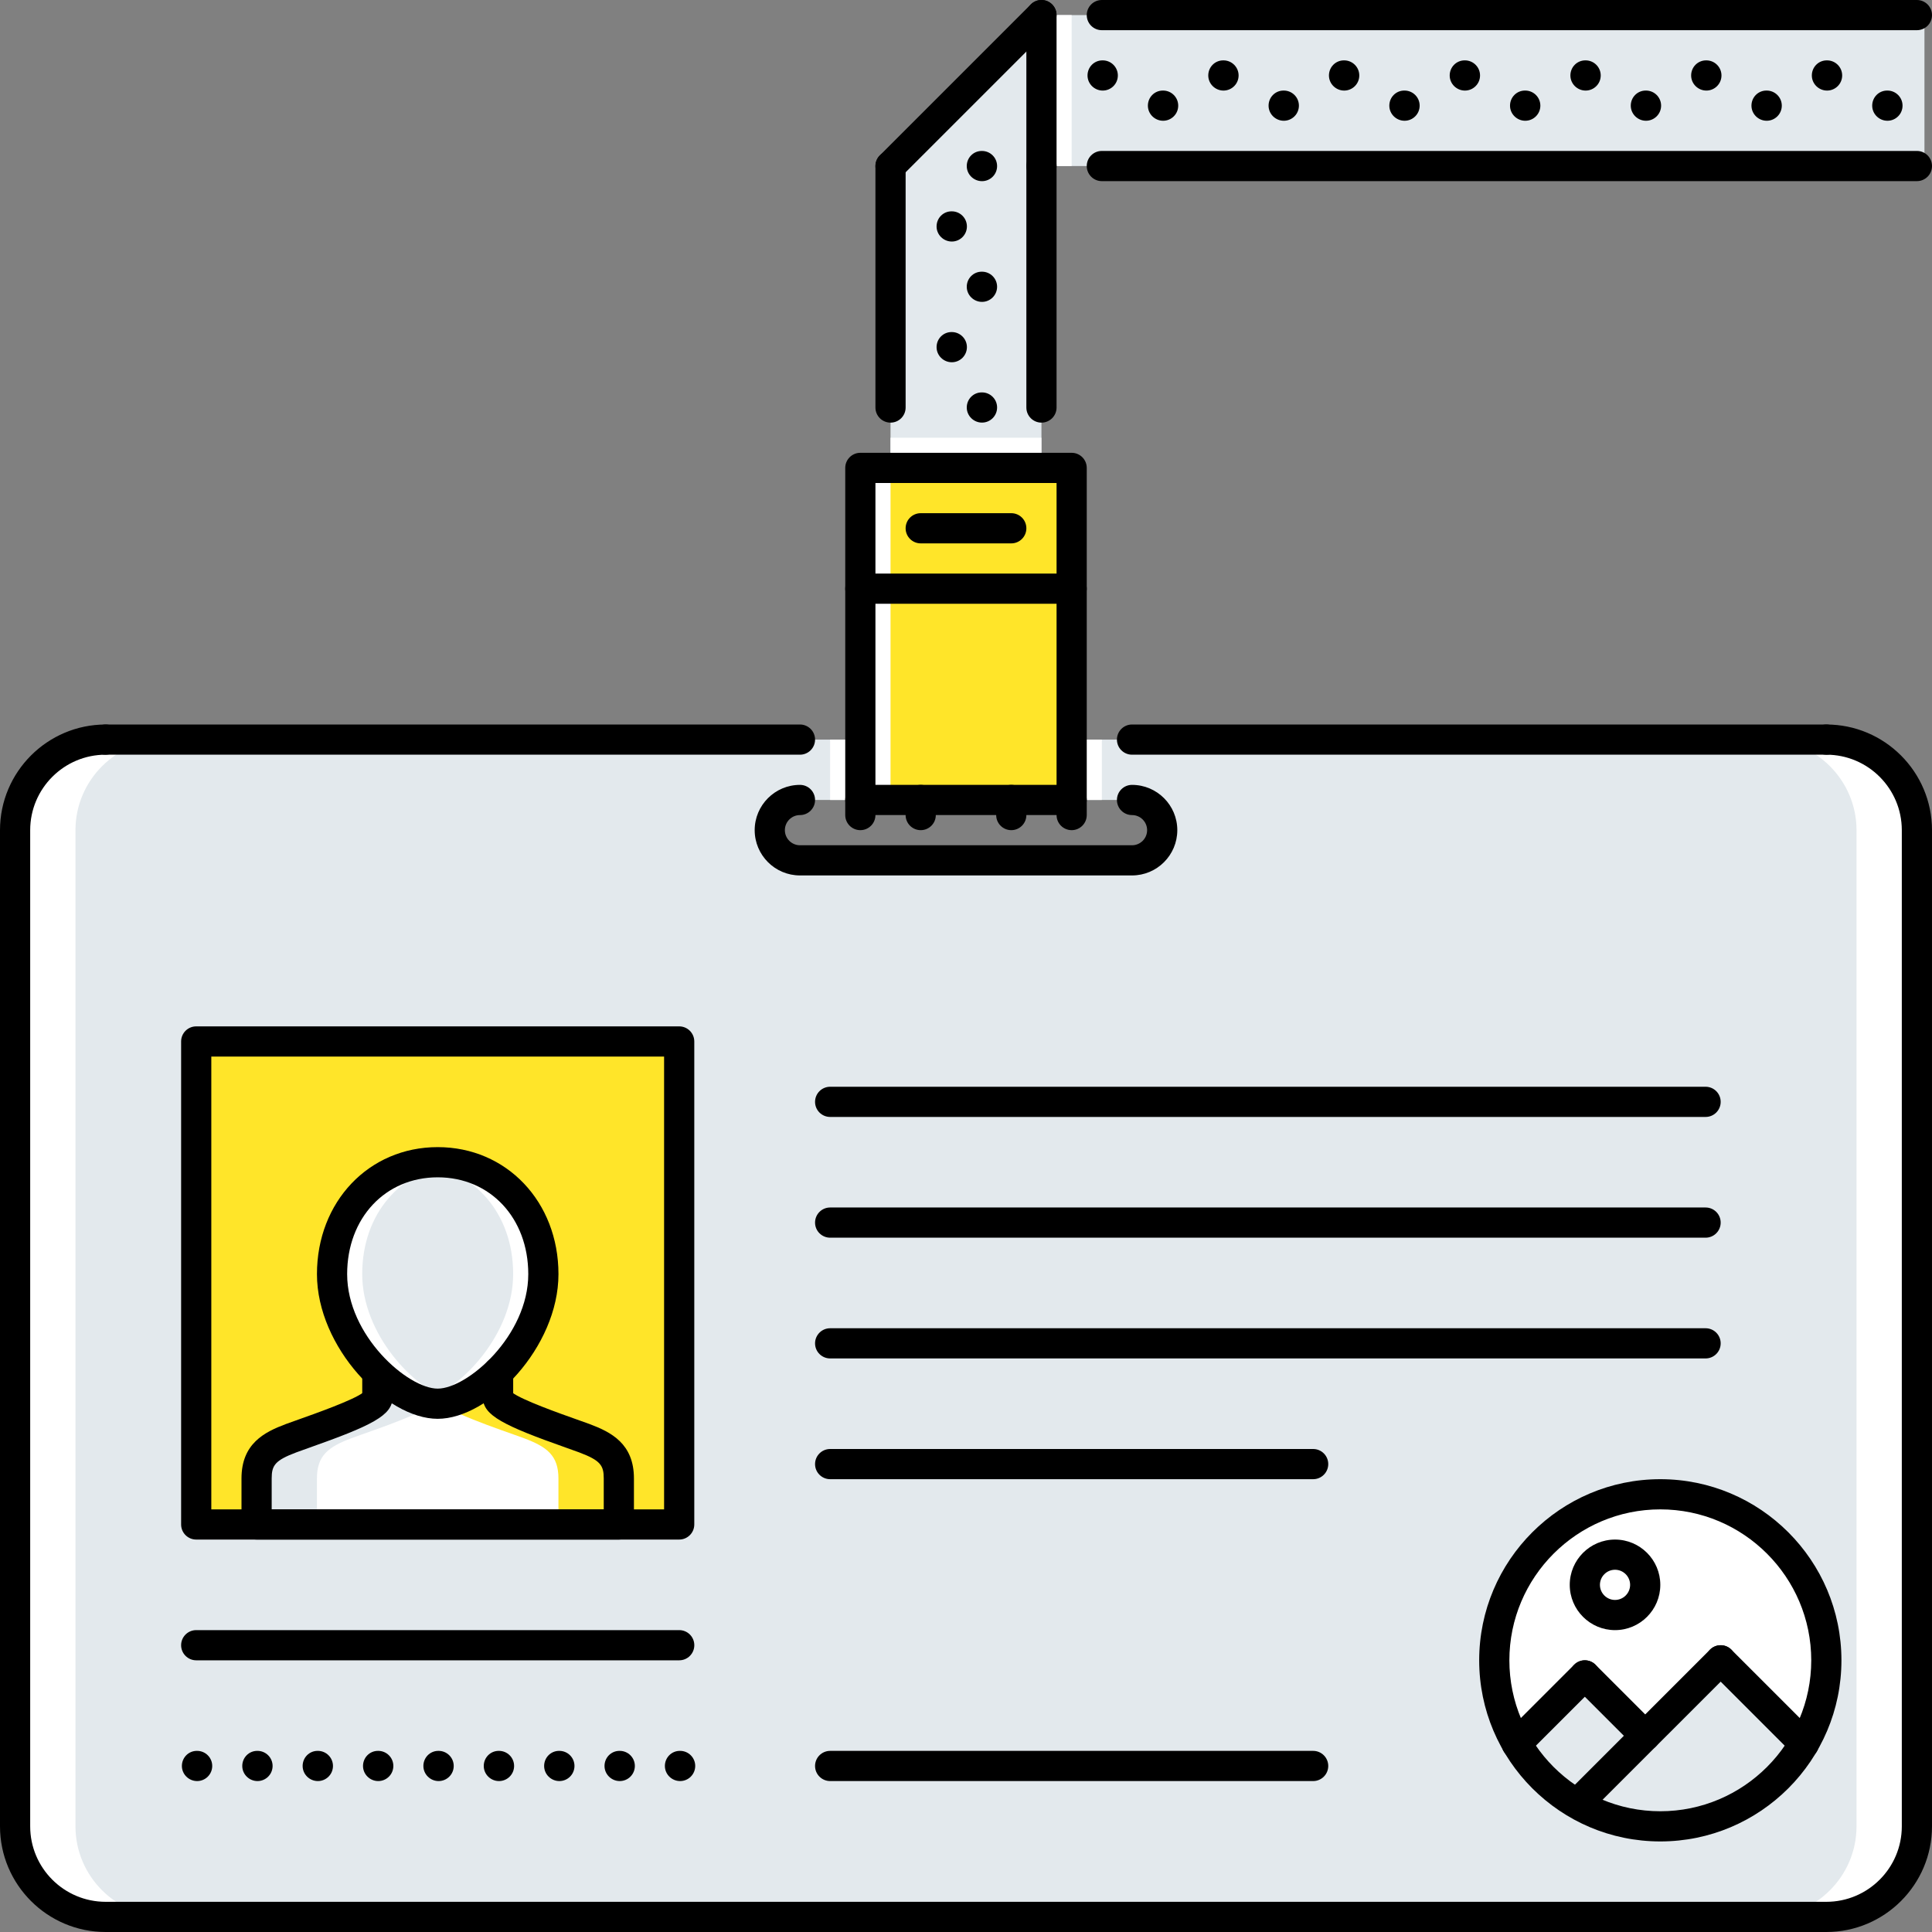 <?xml version="1.0" encoding="UTF-8"?> <svg xmlns="http://www.w3.org/2000/svg" xmlns:xlink="http://www.w3.org/1999/xlink" id="Capa_1" x="0px" y="0px" viewBox="0 0 511.653 511.653" style="enable-background:new 0 0 511.653 511.653;" xml:space="preserve" width="512px" height="512px" class=""><rect x="0" y="0" width="511.653" height="511.653" fill="#808080" stroke="none"/><g><path style="fill:#E3E9ED" d="M483.672,195.868H27.98c-13.194,0-23.983,10.793-23.983,23.984v263.82 c0,13.194,10.79,23.983,23.983,23.983h455.691c13.193,0,23.982-10.789,23.982-23.983v-263.82 C507.654,206.661,496.865,195.868,483.672,195.868z M299.797,227.846h-87.941c-4.419,0-7.995-3.579-7.995-7.994 s3.576-7.995,7.995-7.995h87.941c4.418,0,7.994,3.58,7.994,7.995S304.215,227.846,299.797,227.846z" data-original="#D7E9FF" class="active-path" data-old_color="#D7E9FF"></path><path style="fill:#FFFFFF" d="M19.986,483.672v-263.82c0-13.19,10.789-23.984,23.983-23.984H27.98 c-13.194,0-23.983,10.793-23.983,23.984v263.82c0,13.194,10.79,23.983,23.983,23.983h15.989 C30.775,507.655,19.986,496.866,19.986,483.672z" data-original="#FFFFFF" class=""></path><path style="fill:#FFFFFF" d="M491.665,219.851v263.82c0,13.194-10.789,23.983-23.984,23.983h15.99 c13.193,0,23.982-10.789,23.982-23.983v-263.82c0-13.194-10.789-23.984-23.982-23.984h-15.99 C480.876,195.868,491.665,206.657,491.665,219.851z" data-original="#94C1FF" class="" data-old_color="#94C1FF"></path><rect x="51.965" y="275.817" style="fill:#FFE529" width="127.91" height="127.91" data-original="#5C9EFF" class="" data-old_color="#5C9EFF"></rect><path style="fill:#FFFFFF" d="M154.738,380.882c-5.699-2.123-22.836-7.611-22.836-10.664v-6.465H99.923v6.465 c0,3.053-17.145,8.541-22.844,10.664c-6.09,2.288-9.135,4.568-9.135,10.657c0,6.098,0,12.188,0,12.188h95.935c0,0,0-6.09,0-12.188 C163.88,385.45,160.827,383.17,154.738,380.882z" data-original="#94C1FF" class="" data-old_color="#94C1FF"></path><path style="fill:#E3E9ED" d="M93.069,380.882c5.699-2.123,22.844-7.611,22.844-10.664v-6.465H99.924v6.465 c0,3.053-17.145,8.541-22.844,10.664c-6.09,2.288-9.135,4.568-9.135,10.657c0,6.098,0,12.188,0,12.188h15.989c0,0,0-6.09,0-12.188 C83.934,385.45,86.979,383.17,93.069,380.882z" data-original="#D7E9FF" class="active-path" data-old_color="#D7E9FF"></path><path style="fill:#FFE529" d="M138.757,380.882c-5.699-2.123-22.844-7.611-22.844-10.664v-6.465h15.989v6.465 c0,3.053,17.145,8.541,22.844,10.664c6.089,2.288,9.134,4.568,9.134,10.657c0,6.098,0,12.188,0,12.188h-15.989c0,0,0-6.09,0-12.188 C147.891,385.45,144.846,383.17,138.757,380.882z" data-original="#5C9EFF" class="" data-old_color="#5C9EFF"></path><path style="fill:#FFFFFF" d="M483.672,439.702c0,24.288-19.691,43.97-43.971,43.97c-24.289,0-43.971-19.682-43.971-43.97 c0-24.281,19.682-43.971,43.971-43.971C463.979,395.731,483.672,415.421,483.672,439.702z" data-original="#94C1FF" class="" data-old_color="#94C1FF"></path><g> <polygon style="fill:#E3E9ED" points="275.811,3.998 235.839,43.971 235.839,122.586 275.811,122.586 " data-original="#D7E9FF" class="active-path" data-old_color="#D7E9FF"></polygon> <rect x="275.815" y="3.998" style="fill:#E3E9ED" width="233.84" height="39.973" data-original="#D7E9FF" class="active-path" data-old_color="#D7E9FF"></rect> </g><rect x="227.846" y="123.917" style="fill:#FFE529" width="55.961" height="87.94" data-original="#5C9EFF" class="" data-old_color="#5C9EFF"></rect><rect x="227.846" y="123.917" style="fill:#FFFFFF" width="7.994" height="87.94" data-original="#94C1FF" class="" data-old_color="#94C1FF"></rect><rect x="275.815" y="123.917" style="fill:#FFE529" width="7.994" height="87.94" data-original="#2287FF" class="" data-old_color="#2287FF"></rect><g> <rect x="275.815" y="3.998" style="fill:#FFFFFF" width="7.994" height="39.973" data-original="#94C1FF" class="" data-old_color="#94C1FF"></rect> <rect x="235.835" y="115.927" style="fill:#FFFFFF" width="39.965" height="7.991" data-original="#94C1FF" class="" data-old_color="#94C1FF"></rect> <rect x="219.846" y="195.867" style="fill:#FFFFFF" width="7.995" height="15.989" data-original="#94C1FF" class="" data-old_color="#94C1FF"></rect> <rect x="283.806" y="195.867" style="fill:#FFFFFF" width="7.994" height="15.989" data-original="#94C1FF" class="" data-old_color="#94C1FF"></rect> </g><path style="fill:#FFFFFF" d="M435.703,419.716c0,4.395-3.598,7.994-7.994,7.994c-4.395,0-7.994-3.6-7.994-7.994 c0-4.396,3.6-7.995,7.994-7.995C432.104,411.721,435.703,415.319,435.703,419.716z" data-original="#FFFFFF" class=""></path><g> <polygon style="fill:#E3E9ED" points="477.846,461.858 450.81,482.251 417.854,477.535 455.689,439.702 " data-original="#D7E9FF" class="active-path" data-old_color="#D7E9FF"></polygon> <polygon style="fill:#E3E9ED" points="435.703,459.688 417.854,477.535 401.639,461.772 419.715,443.699 " data-original="#D7E9FF" class="active-path" data-old_color="#D7E9FF"></polygon> <path style="fill:#E3E9ED" d="M143.893,337.428c0,17.87-17.339,34.32-27.988,34.32c-10.642,0-27.973-16.45-27.973-34.32 c0-17.863,12.523-29.636,27.973-29.636S143.893,319.564,143.893,337.428z" data-original="#D7E9FF" class="active-path" data-old_color="#D7E9FF"></path> </g><path style="fill:#FFFFFF" d="M115.905,307.792c-1.366,0-2.678,0.203-3.997,0.382c13.545,1.866,23.991,12.976,23.991,29.254 c0,15.771-13.499,30.401-23.991,33.626c1.397,0.429,2.748,0.694,3.997,0.694c10.649,0,27.988-16.45,27.988-34.32 C143.893,319.564,131.355,307.792,115.905,307.792z" data-original="#94C1FF" class="" data-old_color="#94C1FF"></path><path style="fill:#FFFFFF" d="M95.926,337.428c0-16.278,10.438-27.388,23.976-29.254c-1.319-0.179-2.631-0.382-3.997-0.382 c-15.45,0-27.973,11.772-27.973,29.636c0,17.87,17.332,34.32,27.973,34.32c1.249,0,2.607-0.266,3.997-0.694 C109.417,367.829,95.926,353.198,95.926,337.428z" data-original="#FFFFFF" class=""></path><g> <path style="fill:#000000" d="M52.205,471.68c-2.209,0-4.036-1.788-4.036-3.997s1.749-3.997,3.95-3.997h0.086 c2.202,0,3.998,1.788,3.998,3.997S54.408,471.68,52.205,471.68z" data-original="#116FFF" class="" data-old_color="#116FFF"></path> <path style="fill:#000000" d="M68.195,471.68c-2.209,0-4.036-1.788-4.036-3.997s1.749-3.997,3.95-3.997h0.086 c2.202,0,3.997,1.788,3.997,3.997S70.396,471.68,68.195,471.68z" data-original="#116FFF" class="" data-old_color="#116FFF"></path> <path style="fill:#000000" d="M84.184,471.68c-2.209,0-4.036-1.788-4.036-3.997s1.749-3.997,3.95-3.997h0.086 c2.202,0,3.997,1.788,3.997,3.997S86.386,471.68,84.184,471.68z" data-original="#116FFF" class="" data-old_color="#116FFF"></path> <path style="fill:#000000" d="M100.173,471.68c-2.209,0-4.036-1.788-4.036-3.997s1.749-3.997,3.95-3.997h0.086 c2.201,0,3.997,1.788,3.997,3.997S102.374,471.68,100.173,471.68z" data-original="#116FFF" class="" data-old_color="#116FFF"></path> <path style="fill:#000000" d="M116.162,471.68c-2.21,0-4.037-1.788-4.037-3.997s1.749-3.997,3.951-3.997h0.086 c2.201,0,3.997,1.788,3.997,3.997S118.364,471.68,116.162,471.68z" data-original="#116FFF" class="" data-old_color="#116FFF"></path> <path style="fill:#000000" d="M132.152,471.68c-2.209,0-4.037-1.788-4.037-3.997s1.749-3.997,3.951-3.997h0.086 c2.202,0,3.998,1.788,3.998,3.997S134.354,471.68,132.152,471.68z" data-original="#116FFF" class="" data-old_color="#116FFF"></path> <path style="fill:#000000" d="M148.141,471.68c-2.209,0-4.037-1.788-4.037-3.997s1.749-3.997,3.951-3.997h0.086 c2.202,0,3.997,1.788,3.997,3.997S150.342,471.68,148.141,471.68z" data-original="#116FFF" class="" data-old_color="#116FFF"></path> <path style="fill:#000000" d="M164.13,471.68c-2.209,0-4.036-1.788-4.036-3.997s1.749-3.997,3.95-3.997h0.086 c2.202,0,3.998,1.788,3.998,3.997S166.331,471.68,164.13,471.68z" data-original="#116FFF" class="" data-old_color="#116FFF"></path> <path style="fill:#000000" d="M180.118,471.68c-2.209,0-4.036-1.788-4.036-3.997s1.749-3.997,3.95-3.997h0.086 c2.202,0,3.997,1.788,3.997,3.997S182.32,471.68,180.118,471.68z" data-original="#116FFF" class="" data-old_color="#116FFF"></path> <path style="fill:#000000" d="M292.043,23.985c-2.209,0-4.035-1.788-4.035-3.998c0-2.209,1.748-3.997,3.949-3.997h0.086 c2.203,0,3.998,1.788,3.998,3.997C296.04,22.197,294.246,23.985,292.043,23.985z" data-original="#116FFF" class="" data-old_color="#116FFF"></path> <path style="fill:#000000" d="M324.021,23.985c-2.209,0-4.035-1.788-4.035-3.998c0-2.209,1.748-3.997,3.949-3.997h0.086 c2.201,0,3.998,1.788,3.998,3.997C328.018,22.197,326.221,23.985,324.021,23.985z" data-original="#116FFF" class="" data-old_color="#116FFF"></path> <path style="fill:#000000" d="M308.033,31.979c-2.209,0-4.037-1.788-4.037-3.997c0-2.21,1.75-3.998,3.951-3.998h0.086 c2.201,0,3.996,1.788,3.996,3.998C312.029,30.191,310.233,31.979,308.033,31.979z" data-original="#116FFF" class="" data-old_color="#116FFF"></path> <path style="fill:#000000" d="M339.996,31.979c-2.211,0-4.037-1.788-4.037-3.997c0-2.21,1.748-3.998,3.951-3.998h0.086 c2.201,0,3.996,1.788,3.996,3.998C343.991,30.191,342.197,31.979,339.996,31.979z" data-original="#116FFF" class="" data-old_color="#116FFF"></path> <path style="fill:#000000" d="M355.983,23.985c-2.209,0-4.037-1.788-4.037-3.998c0-2.209,1.75-3.997,3.951-3.997h0.086 c2.201,0,3.998,1.788,3.998,3.997C359.982,22.197,358.185,23.985,355.983,23.985z" data-original="#116FFF" class="" data-old_color="#116FFF"></path> <path style="fill:#000000" d="M260.064,111.917c-2.209,0-4.036-1.788-4.036-3.997s1.749-3.997,3.952-3.997h0.084 c2.203,0,3.998,1.788,3.998,3.997S262.267,111.917,260.064,111.917z" data-original="#116FFF" class="" data-old_color="#116FFF"></path> <path style="fill:#000000" d="M260.064,79.947c-2.209,0-4.036-1.788-4.036-3.998c0-2.209,1.749-3.997,3.952-3.997h0.084 c2.203,0,3.998,1.788,3.998,3.997C264.061,78.159,262.267,79.947,260.064,79.947z" data-original="#116FFF" class="" data-old_color="#116FFF"></path> <path style="fill:#000000" d="M252.07,95.935c-2.209,0-4.036-1.788-4.036-3.997s1.749-3.997,3.95-3.997h0.086 c2.202,0,3.997,1.788,3.997,3.997S254.271,95.935,252.07,95.935z" data-original="#116FFF" class="" data-old_color="#116FFF"></path> <path style="fill:#000000" d="M252.07,63.965c-2.209,0-4.036-1.788-4.036-3.997s1.749-3.998,3.95-3.998h0.086 c2.202,0,3.997,1.788,3.997,3.998S254.271,63.965,252.07,63.965z" data-original="#116FFF" class="" data-old_color="#116FFF"></path> <path style="fill:#000000" d="M260.064,47.976c-2.209,0-4.036-1.788-4.036-3.998s1.749-3.998,3.952-3.998h0.084 c2.203,0,3.998,1.788,3.998,3.998S262.267,47.976,260.064,47.976z" data-original="#116FFF" class="" data-old_color="#116FFF"></path> <path style="fill:#000000" d="M371.971,31.979c-2.209,0-4.035-1.788-4.035-3.997c0-2.21,1.748-3.998,3.951-3.998h0.084 c2.203,0,3.998,1.788,3.998,3.998C375.97,30.191,374.176,31.979,371.971,31.979z" data-original="#116FFF" class="" data-old_color="#116FFF"></path> <path style="fill:#000000" d="M387.962,23.985c-2.209,0-4.037-1.788-4.037-3.998c0-2.209,1.75-3.997,3.951-3.997h0.086 c2.201,0,3.998,1.788,3.998,3.997C391.961,22.197,390.164,23.985,387.962,23.985z" data-original="#116FFF" class="" data-old_color="#116FFF"></path> <path style="fill:#000000" d="M403.935,31.979c-2.209,0-4.035-1.788-4.035-3.997c0-2.21,1.748-3.998,3.949-3.998h0.086 c2.203,0,3.998,1.788,3.998,3.998C407.932,30.191,406.138,31.979,403.935,31.979z" data-original="#116FFF" class="" data-old_color="#116FFF"></path> <path style="fill:#000000" d="M419.926,23.985c-2.209,0-4.037-1.788-4.037-3.998c0-2.209,1.75-3.997,3.951-3.997h0.086 c2.201,0,3.996,1.788,3.996,3.997C423.922,22.197,422.126,23.985,419.926,23.985z" data-original="#116FFF" class="" data-old_color="#116FFF"></path> <path style="fill:#000000" d="M435.914,31.979c-2.209,0-4.035-1.788-4.035-3.997c0-2.21,1.748-3.998,3.949-3.998h0.086 c2.201,0,3.998,1.788,3.998,3.998C439.911,30.191,438.115,31.979,435.914,31.979z" data-original="#116FFF" class="" data-old_color="#116FFF"></path> <path style="fill:#000000" d="M451.904,23.985c-2.211,0-4.037-1.788-4.037-3.998c0-2.209,1.748-3.997,3.951-3.997h0.086 c2.201,0,3.996,1.788,3.996,3.997C455.9,22.197,454.104,23.985,451.904,23.985z" data-original="#116FFF" class="" data-old_color="#116FFF"></path> <path style="fill:#000000" d="M467.876,31.979c-2.209,0-4.037-1.788-4.037-3.997c0-2.21,1.75-3.998,3.951-3.998h0.086 c2.201,0,3.998,1.788,3.998,3.998C471.875,30.191,470.078,31.979,467.876,31.979z" data-original="#116FFF" class="" data-old_color="#116FFF"></path> <path style="fill:#000000" d="M483.865,23.985c-2.209,0-4.035-1.788-4.035-3.998c0-2.209,1.748-3.997,3.949-3.997h0.086 c2.203,0,3.998,1.788,3.998,3.997C487.862,22.197,486.068,23.985,483.865,23.985z" data-original="#116FFF" class="" data-old_color="#116FFF"></path> <path style="fill:#000000" d="M499.854,31.979c-2.209,0-4.037-1.788-4.037-3.997c0-2.21,1.75-3.998,3.951-3.998h0.086 c2.201,0,3.998,1.788,3.998,3.998C503.853,30.191,502.056,31.979,499.854,31.979z" data-original="#116FFF" class="" data-old_color="#116FFF"></path> <path style="fill:#000000" d="M483.672,511.653H27.98C12.553,511.653,0,499.098,0,483.672v-263.82 c0-15.427,12.554-27.981,27.98-27.981c2.21,0,3.998,1.788,3.998,3.997s-1.788,3.998-3.998,3.998 c-11.023,0-19.986,8.966-19.986,19.986v263.82c0,11.023,8.963,19.986,19.986,19.986h455.691c11.023,0,19.986-8.963,19.986-19.986 v-263.82c0-11.02-8.963-19.986-19.986-19.986c-2.211,0-3.998-1.788-3.998-3.998s1.787-3.997,3.998-3.997 c15.426,0,27.98,12.554,27.98,27.981v263.82C511.651,499.098,499.096,511.653,483.672,511.653z" data-original="#116FFF" class="" data-old_color="#116FFF"></path> <path style="fill:#000000" d="M299.797,231.843h-87.941c-6.613,0-11.992-5.379-11.992-11.992s5.379-11.992,11.992-11.992 c2.209,0,3.997,1.788,3.997,3.998s-1.788,3.998-3.997,3.998c-2.202,0-3.997,1.792-3.997,3.997c0,2.205,1.795,3.997,3.997,3.997 h87.941c2.201,0,3.996-1.792,3.996-3.997c0-2.206-1.795-3.997-3.996-3.997c-2.211,0-3.998-1.788-3.998-3.998 s1.787-3.998,3.998-3.998c6.611,0,11.99,5.379,11.99,11.992C311.786,226.464,306.408,231.843,299.797,231.843z" data-original="#116FFF" class="" data-old_color="#116FFF"></path> <path style="fill:#000000" d="M283.806,215.854h-55.961c-2.21,0-3.998-1.788-3.998-3.998v-87.94c0-2.21,1.788-3.998,3.998-3.998 h55.961c2.209,0,3.998,1.788,3.998,3.998v87.94C287.805,214.066,286.014,215.854,283.806,215.854z M231.842,207.859h47.968v-79.945 h-47.968V207.859z" data-original="#116FFF" class="" data-old_color="#116FFF"></path> <path style="fill:#000000" d="M227.844,219.851c-2.21,0-3.998-1.788-3.998-3.997v-3.998c0-2.209,1.788-3.998,3.998-3.998 c2.209,0,3.997,1.788,3.997,3.998v3.998C231.842,218.063,230.053,219.851,227.844,219.851z" data-original="#116FFF" class="" data-old_color="#116FFF"></path> <path style="fill:#000000" d="M243.833,219.851c-2.21,0-3.998-1.788-3.998-3.997v-3.998c0-2.209,1.788-3.998,3.998-3.998 c2.209,0,3.997,1.788,3.997,3.998v3.998C247.831,218.063,246.042,219.851,243.833,219.851z" data-original="#116FFF" class="" data-old_color="#116FFF"></path> <path style="fill:#000000" d="M267.818,219.851c-2.209,0-3.998-1.788-3.998-3.997v-3.998c0-2.209,1.789-3.998,3.998-3.998 s3.996,1.788,3.996,3.998v3.998C271.814,218.063,270.026,219.851,267.818,219.851z" data-original="#116FFF" class="" data-old_color="#116FFF"></path> <path style="fill:#000000" d="M283.806,219.851c-2.209,0-3.996-1.788-3.996-3.997v-3.998c0-2.209,1.787-3.998,3.996-3.998 s3.998,1.788,3.998,3.998v3.998C287.805,218.063,286.014,219.851,283.806,219.851z" data-original="#116FFF" class="" data-old_color="#116FFF"></path> <path style="fill:#000000" d="M211.855,199.865H27.98c-2.209,0-3.997-1.788-3.997-3.998s1.788-3.997,3.997-3.997h183.875 c2.209,0,3.997,1.788,3.997,3.997S214.064,199.865,211.855,199.865z" data-original="#116FFF" class="" data-old_color="#116FFF"></path> <path style="fill:#000000" d="M483.672,199.865H299.797c-2.211,0-3.998-1.788-3.998-3.998s1.787-3.997,3.998-3.997h183.875 c2.209,0,3.996,1.788,3.996,3.997S485.88,199.865,483.672,199.865z" data-original="#116FFF" class="" data-old_color="#116FFF"></path> <path style="fill:#000000" d="M283.806,159.892h-55.961c-2.21,0-3.998-1.788-3.998-3.998s1.788-3.998,3.998-3.998h55.961 c2.209,0,3.998,1.788,3.998,3.998S286.014,159.892,283.806,159.892z" data-original="#116FFF" class="" data-old_color="#116FFF"></path> <path style="fill:#000000" d="M267.818,143.903h-23.984c-2.21,0-3.998-1.788-3.998-3.997c0-2.21,1.788-3.998,3.998-3.998h23.984 c2.209,0,3.996,1.788,3.996,3.998C271.814,142.115,270.026,143.903,267.818,143.903z" data-original="#116FFF" class="" data-old_color="#116FFF"></path> <path style="fill:#000000" d="M235.839,111.925c-2.209,0-3.997-1.788-3.997-3.997V43.971c0-2.209,1.788-3.998,3.997-3.998 c2.21,0,3.998,1.788,3.998,3.998v63.957C239.837,110.137,238.049,111.925,235.839,111.925z" data-original="#116FFF" class="" data-old_color="#116FFF"></path> <path style="fill:#000000" d="M275.811,111.925c-2.209,0-3.998-1.788-3.998-3.997V43.971c0-2.209,1.789-3.998,3.998-3.998 s3.998,1.788,3.998,3.998v63.957C279.81,110.137,278.021,111.925,275.811,111.925z" data-original="#116FFF" class="" data-old_color="#116FFF"></path> <path style="fill:#000000" d="M507.654,7.995H291.801c-2.209,0-3.996-1.788-3.996-3.997S289.591,0,291.801,0h215.854 c2.209,0,3.998,1.788,3.998,3.998S509.862,7.995,507.654,7.995z" data-original="#116FFF" class="" data-old_color="#116FFF"></path> <path style="fill:#000000" d="M507.654,47.969H291.801c-2.209,0-3.996-1.788-3.996-3.998s1.787-3.998,3.996-3.998h215.854 c2.209,0,3.998,1.788,3.998,3.998S509.862,47.969,507.654,47.969z" data-original="#116FFF" class="" data-old_color="#116FFF"></path> <path style="fill:#000000" d="M275.811,47.969c-2.209,0-3.998-1.788-3.998-3.998V3.998c0-2.209,1.789-3.998,3.998-3.998 s3.998,1.788,3.998,3.998v39.973C279.81,46.181,278.021,47.969,275.811,47.969z" data-original="#116FFF" class="" data-old_color="#116FFF"></path> <path style="fill:#000000" d="M235.839,47.969c-1.022,0-2.045-0.391-2.826-1.171c-1.562-1.561-1.562-4.091,0-5.652l39.973-39.974 c1.561-1.561,4.092-1.561,5.652,0c1.561,1.562,1.561,4.091,0,5.653l-39.973,39.972C237.885,47.578,236.861,47.969,235.839,47.969z" data-original="#116FFF" class="" data-old_color="#116FFF"></path> <path style="fill:#000000" d="M179.868,407.723H51.964c-2.209,0-3.998-1.788-3.998-3.997V275.813c0-2.209,1.788-3.997,3.998-3.997 H179.87c2.21,0,3.998,1.788,3.998,3.997v127.913C183.867,405.935,182.079,407.723,179.868,407.723z M55.961,399.729h119.91V279.81 H55.961V399.729z" data-original="#116FFF" class="" data-old_color="#116FFF"></path> <path style="fill:#000000" d="M451.693,295.8H219.85c-2.209,0-3.998-1.788-3.998-3.997c0-2.21,1.788-3.997,3.998-3.997h231.843 c2.209,0,3.996,1.787,3.996,3.997C455.689,294.012,453.901,295.8,451.693,295.8z" data-original="#116FFF" class="" data-old_color="#116FFF"></path> <path style="fill:#000000" d="M451.693,327.778H219.85c-2.209,0-3.998-1.788-3.998-3.998c0-2.209,1.788-3.997,3.998-3.997h231.843 c2.209,0,3.996,1.788,3.996,3.997C455.689,325.99,453.901,327.778,451.693,327.778z" data-original="#116FFF" class="" data-old_color="#116FFF"></path> <path style="fill:#000000" d="M451.693,359.756H219.85c-2.209,0-3.998-1.788-3.998-3.997s1.788-3.997,3.998-3.997h231.843 c2.209,0,3.996,1.788,3.996,3.997S453.901,359.756,451.693,359.756z" data-original="#116FFF" class="" data-old_color="#116FFF"></path> <path style="fill:#000000" d="M347.763,391.734H219.85c-2.209,0-3.998-1.788-3.998-3.997s1.788-3.998,3.998-3.998h127.913 c2.209,0,3.998,1.789,3.998,3.998S349.971,391.734,347.763,391.734z" data-original="#116FFF" class="" data-old_color="#116FFF"></path> <path style="fill:#000000" d="M347.763,471.68H219.85c-2.209,0-3.998-1.788-3.998-3.997s1.788-3.997,3.998-3.997h127.913 c2.209,0,3.998,1.788,3.998,3.997S349.971,471.68,347.763,471.68z" data-original="#116FFF" class="" data-old_color="#116FFF"></path> <path style="fill:#000000" d="M179.876,439.702H51.964c-2.209,0-3.998-1.788-3.998-3.998c0-2.209,1.788-3.997,3.998-3.997h127.913 c2.21,0,3.998,1.788,3.998,3.997C183.874,437.914,182.087,439.702,179.876,439.702z" data-original="#116FFF" class="" data-old_color="#116FFF"></path> <path style="fill:#000000" d="M439.701,487.669c-26.451,0-47.967-21.517-47.967-47.967c0-26.451,21.516-47.968,47.967-47.968 s47.967,21.517,47.967,47.968C487.668,466.152,466.151,487.669,439.701,487.669z M439.701,399.729 c-22.039,0-39.973,17.933-39.973,39.973c0,22.039,17.934,39.973,39.973,39.973s39.973-17.934,39.973-39.973 C479.673,417.662,461.74,399.729,439.701,399.729z" data-original="#116FFF" class="" data-old_color="#116FFF"></path> <path style="fill:#000000" d="M417.854,481.532c-1.021,0-2.045-0.39-2.826-1.171c-1.561-1.562-1.561-4.091,0-5.652l37.834-37.833 c1.562-1.562,4.092-1.562,5.652,0c1.562,1.561,1.562,4.091,0,5.652l-37.834,37.833 C419.901,481.142,418.879,481.532,417.854,481.532z" data-original="#116FFF" class="" data-old_color="#116FFF"></path> <path style="fill:#000000" d="M477.754,465.763c-1.023,0-2.047-0.391-2.826-1.172l-22.064-22.062 c-1.561-1.562-1.561-4.092,0-5.652c1.562-1.562,4.092-1.562,5.652,0l22.064,22.062c1.561,1.562,1.561,4.091,0,5.652 C479.798,465.372,478.775,465.763,477.754,465.763z" data-original="#116FFF" class="" data-old_color="#116FFF"></path> <path style="fill:#000000" d="M401.639,465.77c-1.023,0-2.045-0.391-2.826-1.172c-1.561-1.562-1.561-4.091,0-5.652l18.074-18.073 c1.561-1.562,4.09-1.562,5.652,0c1.561,1.562,1.561,4.091,0,5.652l-18.074,18.073C403.685,465.38,402.664,465.77,401.639,465.77z" data-original="#116FFF" class="" data-old_color="#116FFF"></path> <path style="fill:#000000" d="M435.703,463.685c-1.021,0-2.045-0.391-2.826-1.171l-15.988-15.989 c-1.562-1.562-1.562-4.091,0-5.652c1.561-1.562,4.09-1.562,5.652,0l15.988,15.989c1.562,1.561,1.562,4.091,0,5.652 C437.75,463.295,436.725,463.685,435.703,463.685z" data-original="#116FFF" class="" data-old_color="#116FFF"></path> <path style="fill:#000000" d="M427.708,431.707c-6.613,0-11.992-5.379-11.992-11.991c0-6.613,5.379-11.992,11.992-11.992 s11.992,5.379,11.992,11.992C439.701,426.328,434.322,431.707,427.708,431.707z M427.708,415.718c-2.201,0-3.998,1.796-3.998,3.998 c0,2.201,1.797,3.997,3.998,3.997s3.998-1.796,3.998-3.997C431.707,417.514,429.91,415.718,427.708,415.718z" data-original="#116FFF" class="" data-old_color="#116FFF"></path> <path style="fill:#000000" d="M163.887,407.723H67.952c-2.209,0-3.997-1.788-3.997-3.997v-12.188 c0-9.22,6.051-12.265,11.727-14.396l3.529-1.265c4.052-1.437,14.521-5.137,16.996-7.112c0.578-1.491,2.03-2.545,3.724-2.545 c2.209,0,3.997,1.788,3.997,3.997c0,4.614-5.504,7.339-22.055,13.194l-3.388,1.218c-5.676,2.131-6.535,3.459-6.535,6.909v8.19 h87.94v-8.19c0-3.45-0.858-4.778-6.55-6.917l-3.373-1.21c-16.551-5.848-22.055-8.58-22.055-13.194c0-2.209,1.788-3.997,3.998-3.997 c1.694,0,3.146,1.054,3.724,2.545c2.467,1.976,12.944,5.676,16.996,7.112l3.514,1.257c5.684,2.14,11.742,5.185,11.742,14.404 v12.188C167.885,405.935,166.098,407.723,163.887,407.723z" data-original="#116FFF" class="" data-old_color="#116FFF"></path> <path style="fill:#000000" d="M115.912,375.745c-13.663,0-31.971-18.947-31.971-38.317c0-19.175,13.741-33.634,31.971-33.634 c18.237,0,31.986,14.459,31.986,33.634C147.898,356.798,129.583,375.745,115.912,375.745z M115.912,311.789 c-13.889,0-23.976,10.781-23.976,25.639c0,16.286,16.083,30.323,23.976,30.323c7.9,0,23.991-14.037,23.991-30.323 C139.904,322.57,129.818,311.789,115.912,311.789z" data-original="#116FFF" class="" data-old_color="#116FFF"></path> <path style="fill:#000000" d="M99.931,374.215c-2.209,0-3.997-1.788-3.997-3.997v-6.066c0-2.209,1.788-3.997,3.997-3.997 s3.997,1.788,3.997,3.997v6.066C103.928,372.427,102.14,374.215,99.931,374.215z" data-original="#116FFF" class="" data-old_color="#116FFF"></path> <path style="fill:#000000" d="M131.91,374.215c-2.21,0-3.998-1.788-3.998-3.997v-6.839c0-2.21,1.788-3.997,3.998-3.997 c2.209,0,3.997,1.787,3.997,3.997v6.839C135.908,372.427,134.118,374.215,131.91,374.215z" data-original="#116FFF" class="" data-old_color="#116FFF"></path> </g></g> </svg> 